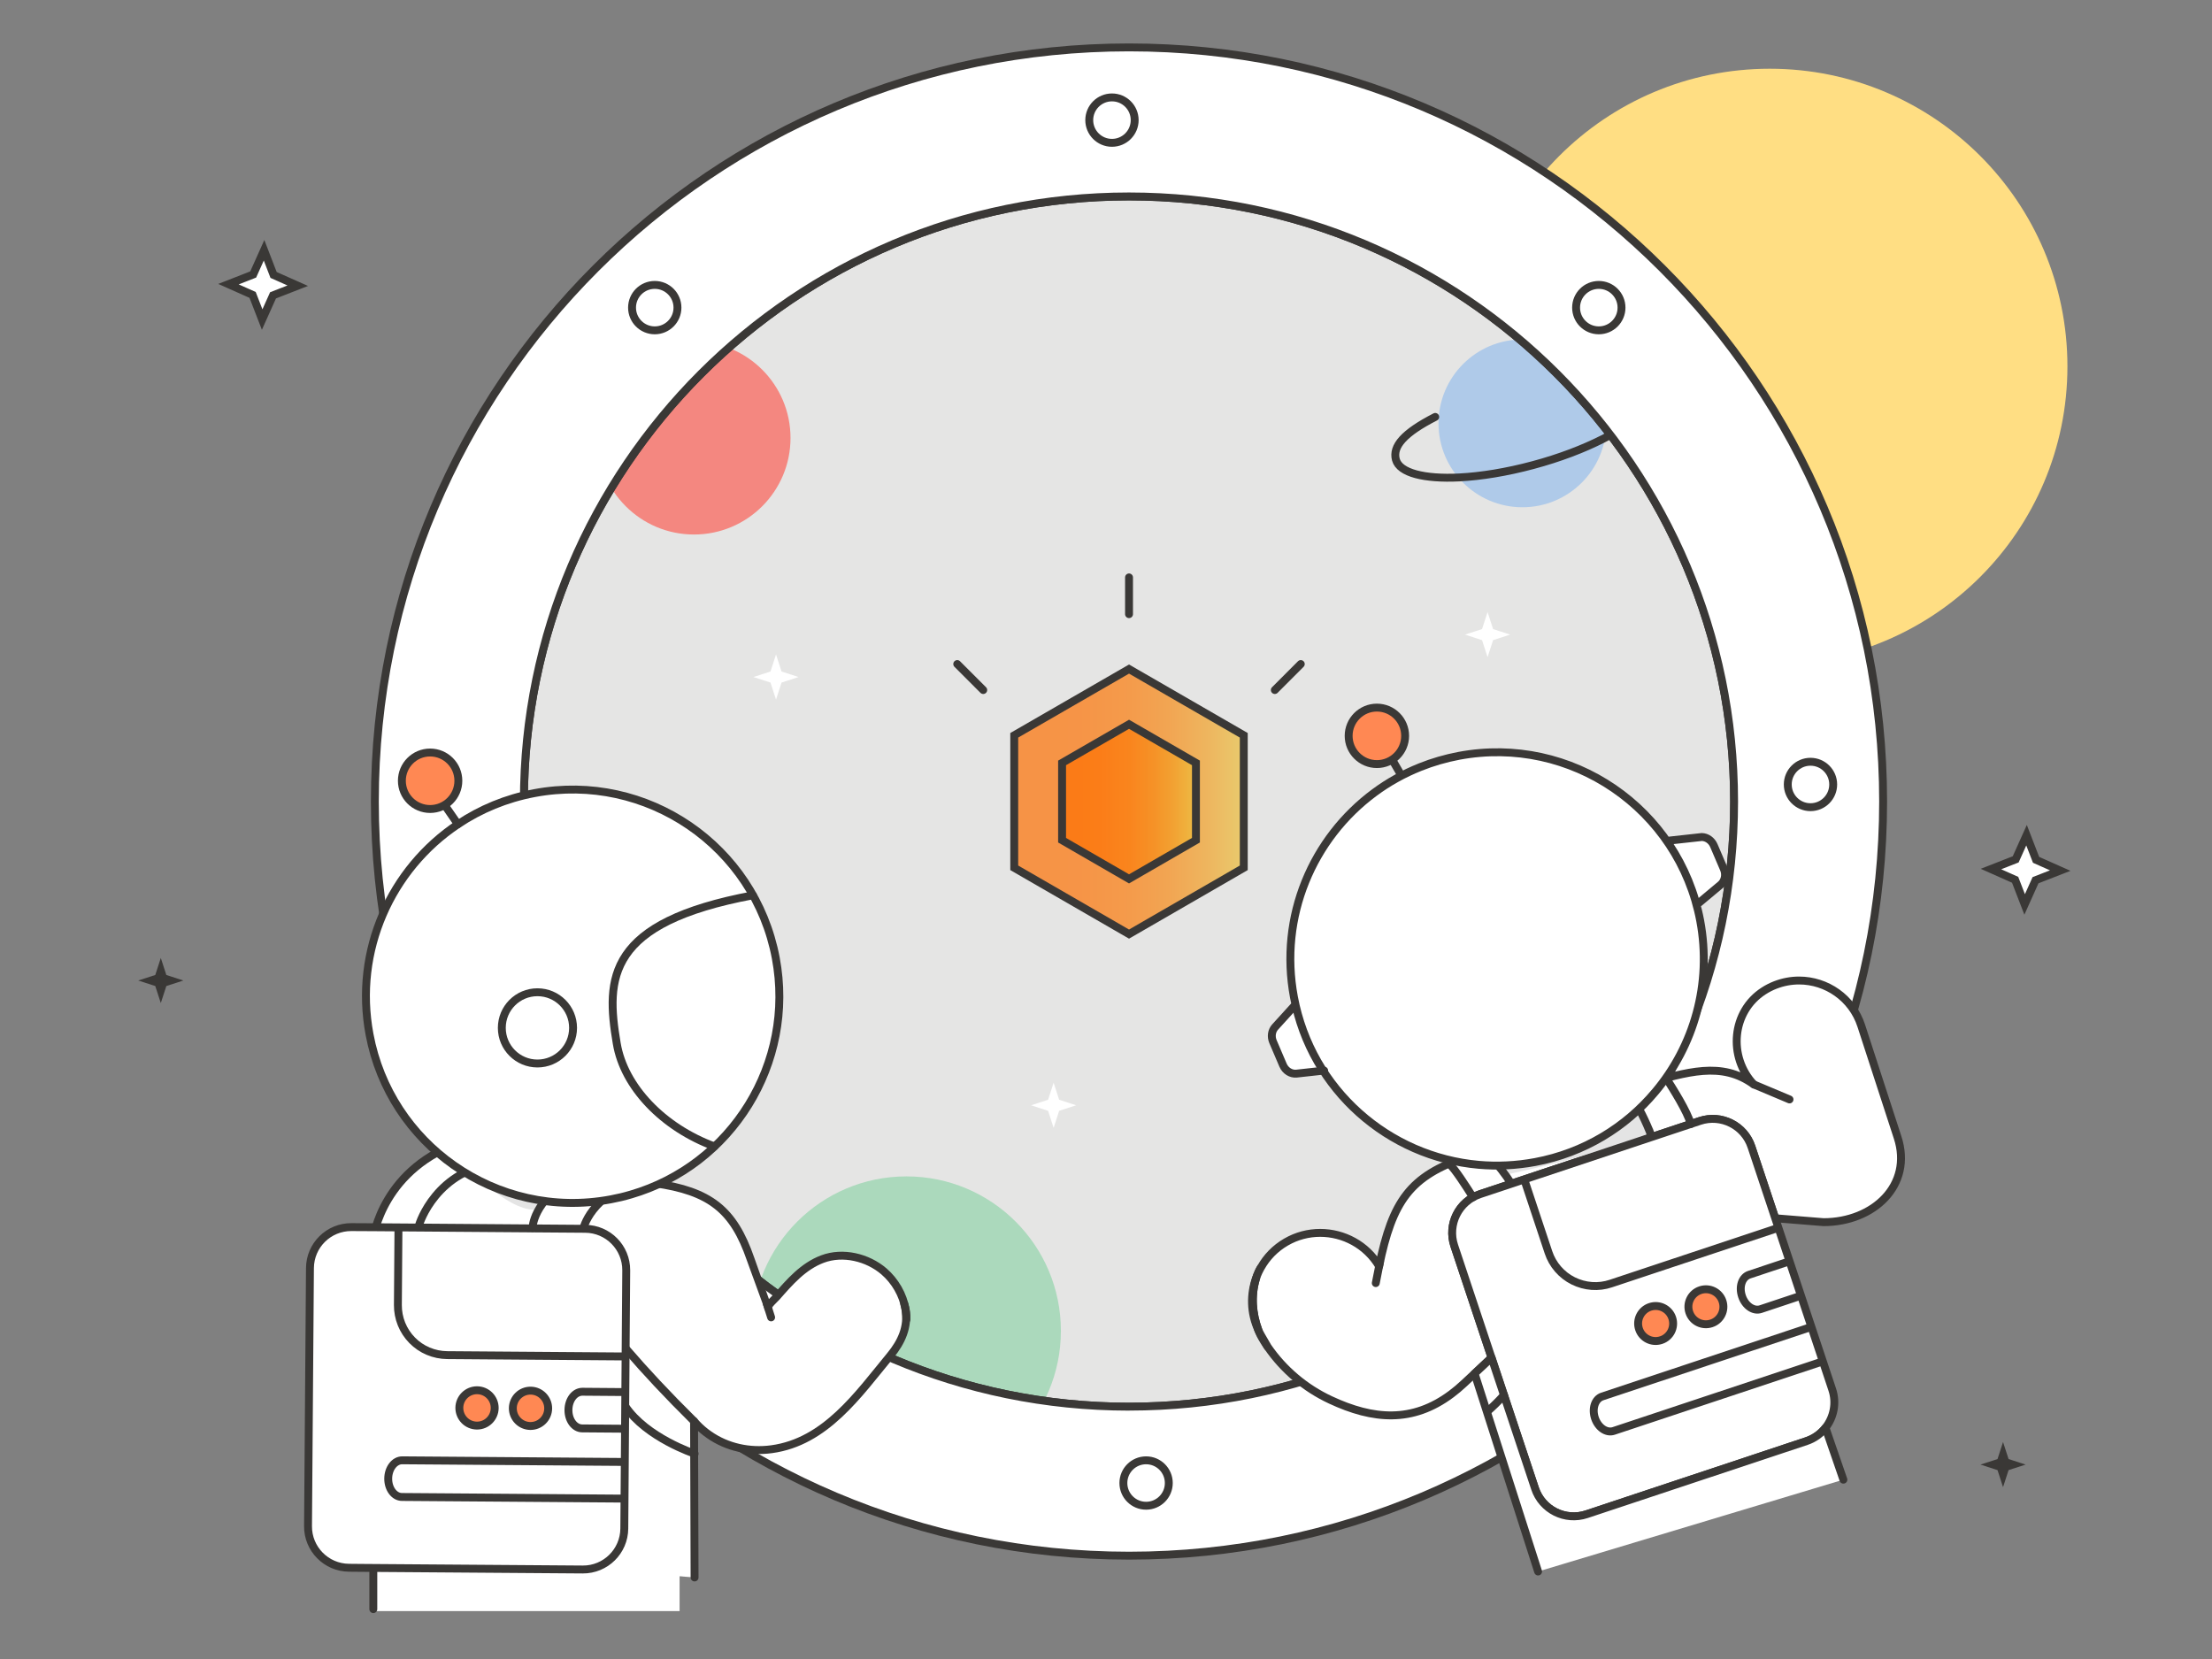 <svg width="560" height="420" viewBox="0 0 560 420" fill="none" xmlns="http://www.w3.org/2000/svg">
<rect x="0" y="0" width="560" height="420" fill="#808080" stroke="none"/>
<g clip-path="url(#clip0_1530_2339)">
<path d="M448.04 168.12C489.66 168.12 523.4 134.38 523.4 92.76C523.4 51.14 489.66 17.4 448.04 17.4C406.42 17.4 372.68 51.14 372.68 92.76C372.68 134.38 406.42 168.12 448.04 168.12Z" fill="#FFDE83"/>
<path d="M172.05 387.67H94.29V407.87H172.05V387.67Z" fill="white"/>
<path d="M285.83 356.12C370.435 356.12 439.02 287.534 439.02 202.93C439.02 118.325 370.435 49.74 285.83 49.74C201.226 49.74 132.64 118.325 132.64 202.93C132.64 287.534 201.226 356.12 285.83 356.12Z" fill="#E5E5E4"/>
<path d="M385.42 128.42C397.151 128.42 406.66 118.911 406.66 107.18C406.66 95.45 397.151 85.94 385.42 85.94C373.69 85.94 364.18 95.45 364.18 107.18C364.18 118.911 373.69 128.42 385.42 128.42Z" fill="#AFCAE9"/>
<path d="M363.35 105.55C355.46 109.6 352.49 112.96 353.39 116.36C354.32 119.76 360.61 121.31 369.45 120.87C374.92 120.59 381.36 119.56 388.09 117.75C394.84 115.95 400.93 113.6 405.8 111.12C413.66 107.07 418.33 102.61 417.43 99.21C416.53 95.81 413.81 94.19 404.97 94.63" stroke="#3A3836" stroke-width="2" stroke-linecap="round" stroke-linejoin="round"/>
<path d="M175.69 135.32C189.188 135.32 200.13 124.378 200.13 110.88C200.13 97.382 189.188 86.44 175.69 86.44C162.192 86.44 151.25 97.382 151.25 110.88C151.25 124.378 162.192 135.32 175.69 135.32Z" fill="#F48780"/>
<path d="M229.48 376.02C251.074 376.02 268.58 358.514 268.58 336.92C268.58 315.326 251.074 297.82 229.48 297.82C207.886 297.82 190.38 315.326 190.38 336.92C190.38 358.514 207.886 376.02 229.48 376.02Z" fill="#ABD9BC"/>
<path d="M160.78 89.74C163.955 89.74 166.53 87.166 166.53 83.99C166.53 80.814 163.955 78.24 160.78 78.24C157.604 78.24 155.03 80.814 155.03 83.99C155.03 87.166 157.604 89.74 160.78 89.74Z" stroke="#3A3836" stroke-width="2" stroke-linecap="round" stroke-linejoin="round"/>
<path d="M508.5 369.38L512.81 370.78L508.5 372.18L507.1 376.49L505.7 372.18L501.39 370.78L505.7 369.38L507.1 365.07L508.5 369.38Z" fill="#3A3836"/>
<path d="M268.14 278.42L272.45 279.82L268.14 281.22L266.74 285.53L265.34 281.22L261.03 279.82L265.34 278.42L266.74 274.11L268.14 278.42Z" fill="white"/>
<path d="M197.86 170L202.17 171.4L197.86 172.8L196.46 177.11L195.06 172.8L190.75 171.4L195.06 170L196.46 165.69L197.86 170Z" fill="white"/>
<path d="M378 159.26L382.31 160.66L378 162.06L376.6 166.37L375.2 162.06L370.89 160.66L375.2 159.26L376.6 154.95L378 159.26Z" fill="white"/>
<path d="M42.11 246.83L46.42 248.23L42.11 249.63L40.71 253.94L39.31 249.63L35 248.23L39.31 246.83L40.71 242.52L42.11 246.83Z" fill="#3A3836"/>
<path d="M515.46 217.68L521.58 220.4L515.32 222.84L512.57 228.97L510.16 222.73L504.04 220.01L510.3 217.56L513.05 211.44L515.46 217.68Z" fill="white" stroke="#3A3836" stroke-width="2" stroke-miterlimit="10"/>
<path d="M69.26 69.61L75.38 72.33L69.12 74.77L66.37 80.9L63.95 74.66L57.84 71.94L64.1 69.49L66.85 63.36L69.26 69.61Z" fill="white" stroke="#3A3836" stroke-width="2" stroke-miterlimit="10"/>
<path d="M285.83 356.12C370.435 356.12 439.02 287.534 439.02 202.93C439.02 118.325 370.435 49.74 285.83 49.74C201.226 49.74 132.64 118.325 132.64 202.93C132.64 287.534 201.226 356.12 285.83 356.12Z" stroke="#3A3836" stroke-width="2" stroke-linecap="round" stroke-linejoin="round"/>
<path d="M285.82 12C180.38 12 94.9 97.47 94.9 202.92C94.9 308.37 180.39 393.84 285.82 393.84C391.25 393.84 476.74 308.37 476.74 202.92C476.74 97.47 391.27 12 285.82 12ZM285.82 356.12C201.22 356.12 132.63 287.54 132.63 202.93C132.63 118.32 201.23 49.73 285.82 49.73C370.41 49.73 439.01 118.31 439.01 202.92C439.01 287.53 370.43 356.11 285.82 356.11V356.12Z" fill="white" stroke="#3A3836" stroke-width="2" stroke-linecap="round" stroke-linejoin="round"/>
<path d="M285.83 169.38L256.77 186.15V219.7L285.83 236.48L314.88 219.7V186.15L285.83 169.38Z" fill="url(#paint0_linear_1530_2339)" fill-opacity="0.7" stroke="#3A3836" stroke-width="2" stroke-miterlimit="10"/>
<path d="M285.83 183.36L268.88 193.14V212.71L285.83 222.5L302.77 212.71V193.14L285.83 183.36Z" fill="url(#paint1_linear_1530_2339)" fill-opacity="0.7" stroke="#3A3836" stroke-width="2" stroke-miterlimit="10"/>
<path d="M285.83 155.48V146.18" stroke="#3A3836" stroke-width="2" stroke-linecap="round" stroke-linejoin="round"/>
<path d="M248.92 174.69L242.34 168.11" stroke="#3A3836" stroke-width="2" stroke-linecap="round" stroke-linejoin="round"/>
<path d="M322.74 174.69L329.31 168.11" stroke="#3A3836" stroke-width="2" stroke-linecap="round" stroke-linejoin="round"/>
<path d="M281.51 36.16C284.685 36.16 287.26 33.586 287.26 30.41C287.26 27.234 284.685 24.66 281.51 24.66C278.334 24.66 275.76 27.234 275.76 30.41C275.76 33.586 278.334 36.16 281.51 36.16Z" stroke="#3A3836" stroke-width="2" stroke-linecap="round" stroke-linejoin="round"/>
<path d="M290.15 381.2C293.326 381.2 295.9 378.626 295.9 375.45C295.9 372.274 293.326 369.7 290.15 369.7C286.974 369.7 284.4 372.274 284.4 375.45C284.4 378.626 286.974 381.2 290.15 381.2Z" stroke="#3A3836" stroke-width="2" stroke-linecap="round" stroke-linejoin="round"/>
<path d="M458.35 204.35C461.526 204.35 464.1 201.776 464.1 198.6C464.1 195.424 461.526 192.85 458.35 192.85C455.174 192.85 452.6 195.424 452.6 198.6C452.6 201.776 455.174 204.35 458.35 204.35Z" stroke="#3A3836" stroke-width="2" stroke-linecap="round" stroke-linejoin="round"/>
<path d="M404.76 83.63C407.935 83.63 410.51 81.056 410.51 77.88C410.51 74.704 407.935 72.13 404.76 72.13C401.584 72.13 399.01 74.704 399.01 77.88C399.01 81.056 401.584 83.63 404.76 83.63Z" stroke="#3A3836" stroke-width="2" stroke-linecap="round" stroke-linejoin="round"/>
<path d="M165.76 83.63C168.935 83.63 171.51 81.056 171.51 77.88C171.51 74.704 168.935 72.13 165.76 72.13C162.584 72.13 160.01 74.704 160.01 77.88C160.01 81.056 162.584 83.63 165.76 83.63Z" stroke="#3A3836" stroke-width="2" stroke-linecap="round" stroke-linejoin="round"/>
<path d="M319.15 321C318.8 321.62 318.5 322.27 318.23 322.93C318.48 322.21 318.78 321.55 319.15 321Z" fill="white" stroke="#3A3836" stroke-width="2" stroke-linecap="round" stroke-linejoin="round"/>
<path d="M320.94 340.97C320.85 340.85 320.77 340.72 320.68 340.59C319.82 339.31 319.12 338.12 318.75 337.21C318.68 337.04 318.62 336.86 318.56 336.69C318.77 337.17 319.02 337.65 319.29 338.12L320.94 340.97Z" fill="white" stroke="#3A3836" stroke-width="2" stroke-linecap="round" stroke-linejoin="round"/>
<path d="M461.65 309.41L449.44 308.42L443.42 290.34C441.63 284.92 435.77 281.98 430.35 283.78L374.72 302.3C369.3 304.11 366.37 309.95 368.18 315.38L377.61 343.7L373.33 347.71L370.67 350.19C369.58 351.21 368.5 352.12 367.41 352.93C357.57 360.29 347.64 359.46 336.82 354.4C330.43 351.42 324.93 346.77 320.94 340.97L319.29 338.12C319.02 337.65 318.77 337.17 318.56 336.69C317.02 332.56 316.69 328.05 317.93 323.82C317.97 323.7 318 323.57 318.04 323.45C318.1 323.28 318.16 323.1 318.23 322.93C318.5 322.27 318.8 321.62 319.15 321C319.17 320.96 319.2 320.91 319.23 320.87C320.68 318.28 322.83 316.04 325.57 314.45C328.29 312.87 331.27 312.12 334.22 312.12C340.14 312.12 345.92 315.14 349.14 320.55C352.52 304.13 356.89 297.7 371.37 292.88L416.03 274.44C427.22 271.46 435.77 268.55 444.03 274.57C437.4 267.58 438.41 256.04 446.53 250.85C447.43 250.27 448.4 249.77 449.43 249.37C451.42 248.6 453.46 248.23 455.46 248.23C462.4 248.23 468.91 252.63 471.2 259.66L480.41 287.97C484.33 300.02 474.34 309.41 461.65 309.41Z" fill="white" stroke="#3A3836" stroke-width="2" stroke-linecap="round" stroke-linejoin="round"/>
<path d="M318.56 336.69C316.57 332.42 316.49 327.65 318.04 323.45C318 323.57 317.97 323.7 317.93 323.82C316.69 328.05 317.02 332.56 318.56 336.69Z" fill="white" stroke="#3A3836" stroke-width="2" stroke-linecap="round" stroke-linejoin="round"/>
<path d="M378.52 294.07L381.31 297.38C381.31 297.38 411.87 290.81 418.81 286.14L414.2 278.57C414.2 278.57 400.1 292.8 378.52 294.07Z" fill="#E4E4E4"/>
<path d="M382.59 299.69C381.12 297.24 379.21 294.93 377.52 293.07" stroke="#3A3836" stroke-width="2" stroke-linecap="round" stroke-linejoin="round"/>
<path d="M413.2 277.58C414.71 280.11 416.72 283.85 418.17 287.85" stroke="#3A3836" stroke-width="2" stroke-linecap="round" stroke-linejoin="round"/>
<path d="M329.86 252.75L322.21 261L322.48 264.19L324.8 269.64L326.67 271.56L335.23 270.48L342.89 264.73L329.86 252.75Z" fill="white"/>
<path d="M428.67 230.26L436.13 223.33L436.99 221.08L434.58 216.16L431.98 212.5L428.05 211.91L418.68 213.91L428.67 230.26Z" fill="white"/>
<path d="M348.58 193.44C352.529 193.44 355.73 190.239 355.73 186.29C355.73 182.341 352.529 179.14 348.58 179.14C344.631 179.14 341.43 182.341 341.43 186.29C341.43 190.239 344.631 193.44 348.58 193.44Z" fill="#FF8853" stroke="#3A3836" stroke-width="2" stroke-miterlimit="10"/>
<path d="M352.56 192.51L355.26 197.16" stroke="#3A3836" stroke-width="2" stroke-linecap="round" stroke-linejoin="round"/>
<path d="M419.03 276.44C411.55 285.37 401.03 291.86 388.67 294.18C383.83 295.08 379.03 295.3 374.36 294.89C351.6 292.88 332.01 276 327.58 252.44C323.75 232.04 332.32 212.18 347.98 200.63C351.5 198.02 355.39 195.86 359.57 194.19C362.67 192.95 365.93 192 369.34 191.35C397.73 186.01 425.08 204.71 430.43 233.09C433.44 249.13 428.79 264.85 419.04 276.43L419.03 276.44Z" fill="white" stroke="#3A3836" stroke-width="2" stroke-linecap="round" stroke-linejoin="round"/>
<path d="M422.75 212.79L430.84 211.9C432.14 211.93 433.34 212.79 433.89 214.08L436.42 220C437.03 221.44 436.69 223.07 435.59 223.99L430.21 228.49" stroke="#3A3836" stroke-width="2" stroke-linecap="round" stroke-linejoin="round"/>
<path d="M327.5 254.85L322.81 260.01C321.94 260.97 321.73 262.43 322.28 263.72L324.81 269.64C325.42 271.08 326.84 271.96 328.26 271.8L335.23 271.03" stroke="#3A3836" stroke-width="2" stroke-linecap="round" stroke-linejoin="round"/>
<path d="M94.51 392.79V313.38C94.51 313.38 96.81 295.43 117.72 288.79C128.87 296.62 143.02 300.12 157.46 297.41C159.18 297.09 160.87 296.69 162.51 296.2L165.65 299.54C179.82 301.55 185.71 306.28 190.02 318.76C190.02 318.76 194.46 331.1 194.46 331.11C194.24 330.49 196.2 328.79 196.56 328.38C199.92 324.56 203.31 320.6 208.21 318.75C213.39 316.79 219.65 318.32 223.78 321.87C226.58 324.28 228.63 327.77 229.25 331.49C229.98 335.93 228.19 339.78 225.43 343.13C217.28 353.01 209 365.05 195.33 366.89C189.77 367.64 184.1 366.44 179.49 363.21C178.39 362.44 177.34 361.56 176.42 360.58C175.95 360.08 175.71 359.77 175.71 359.77L175.84 399.36" fill="white"/>
<path d="M94.51 392.79V313.38C94.51 313.38 96.81 295.43 117.72 288.79C128.87 296.62 143.02 300.12 157.46 297.41C159.18 297.09 160.87 296.69 162.51 296.2L165.65 299.54C179.82 301.55 185.71 306.28 190.02 318.76C190.02 318.76 194.46 331.1 194.46 331.11C194.24 330.49 196.2 328.79 196.56 328.38C199.92 324.56 203.31 320.6 208.21 318.75C213.39 316.79 219.65 318.32 223.78 321.87C226.58 324.28 228.63 327.77 229.25 331.49C229.98 335.93 228.19 339.78 225.43 343.13C217.28 353.01 209 365.05 195.33 366.89C189.77 367.64 184.1 366.44 179.49 363.21C178.39 362.44 177.34 361.56 176.42 360.58C175.95 360.08 175.71 359.77 175.71 359.77L175.84 399.36" stroke="#3A3836" stroke-width="2" stroke-linecap="round" stroke-linejoin="round"/>
<path d="M229.47 334.07C229.45 332.72 229.27 331.37 228.91 330.07C229.34 331.37 229.52 332.73 229.47 334.07Z" fill="white" stroke="#3A3836" stroke-width="2" stroke-linecap="round" stroke-linejoin="round"/>
<path d="M94.51 407.37V392.79L146.09 391.29C151.39 391.14 155.57 386.71 155.42 381.41" fill="white"/>
<path d="M94.51 407.37V392.79L146.09 391.29C151.39 391.14 155.57 386.71 155.42 381.41" stroke="#3A3836" stroke-width="2" stroke-linecap="round" stroke-linejoin="round"/>
<path d="M175.69 359.78C169.06 353.23 163.41 347.18 158.54 341.52" stroke="#3A3836" stroke-width="2" stroke-linecap="round" stroke-linejoin="round"/>
<path d="M175.85 368.02C175.85 368.02 163.64 363.98 158.3 356" stroke="#3A3836" stroke-width="2" stroke-linecap="round" stroke-linejoin="round"/>
<path d="M195.22 333.51L194.13 330.07" stroke="#3A3836" stroke-width="2" stroke-linecap="round" stroke-linejoin="round"/>
<path d="M158.05 386.97C158.01 392.74 153.3 397.38 147.53 397.34L91.46 396.93L88.35 396.9C82.59 396.85 77.94 392.14 77.98 386.37L78.47 321.03C78.51 315.26 83.21 310.62 88.99 310.66L94.59 310.69L148.17 311.09C153.94 311.13 158.58 315.84 158.54 321.61L158.05 386.96V386.97Z" fill="white" stroke="#3A3836" stroke-width="2" stroke-miterlimit="10"/>
<path d="M100.87 311.67L100.73 330.38C100.72 332.03 101.03 333.68 101.65 335.21C102.27 336.74 103.19 338.14 104.35 339.32C105.51 340.5 106.89 341.44 108.42 342.08C109.94 342.72 111.58 343.06 113.24 343.07L157.53 343.4" stroke="#3A3836" stroke-width="2" stroke-linecap="round" stroke-linejoin="round"/>
<path d="M157.71 352.42L147.46 352.34C145.52 352.33 143.93 354.34 143.91 356.96C143.89 359.52 145.44 361.61 147.39 361.62L157.64 361.7" stroke="#3A3836" stroke-width="2" stroke-linecap="round" stroke-linejoin="round"/>
<path d="M157.57 370.11L101.83 369.7C99.891 369.69 98.3 371.75 98.281 374.32C98.26 376.88 99.811 378.97 101.76 378.98L157.5 379.39" stroke="#3A3836" stroke-width="2" stroke-linecap="round" stroke-linejoin="round"/>
<path d="M120.73 360.91C118.26 360.89 116.27 358.87 116.29 356.4C116.31 353.93 118.33 351.94 120.8 351.96C123.27 351.98 125.26 354 125.24 356.47C125.22 358.94 123.2 360.93 120.73 360.91Z" fill="#FF8853" stroke="#3A3836" stroke-width="2" stroke-miterlimit="10"/>
<path d="M134.27 361.01C131.8 360.99 129.81 358.97 129.83 356.5C129.85 354.03 131.87 352.04 134.34 352.06C136.81 352.08 138.8 354.1 138.78 356.57C138.76 359.04 136.74 361.03 134.27 361.01Z" fill="#FF8853" stroke="#3A3836" stroke-width="2" stroke-miterlimit="10"/>
<path d="M462.15 361.45C460.95 362.97 459.3 364.19 457.31 364.84L401.68 383.34C396.26 385.15 390.4 382.22 388.61 376.8L377.6 343.71L368.17 315.39C366.36 309.96 369.29 304.11 374.71 302.31L430.34 283.79C435.76 281.98 441.62 284.93 443.41 290.35L451.76 315.42L463.85 351.76C465 355.19 464.24 358.81 462.15 361.45Z" fill="white" stroke="#3A3836" stroke-width="2" stroke-miterlimit="10"/>
<path d="M386.17 299.46L392.02 317.05C392.54 318.61 393.35 320.04 394.43 321.28C395.5 322.52 396.81 323.54 398.28 324.27C399.75 325 401.34 325.44 402.98 325.56C404.61 325.68 406.26 325.47 407.81 324.95L449.44 311.1" stroke="#3A3836" stroke-width="2" stroke-linecap="round" stroke-linejoin="round"/>
<path d="M452.491 319.49L442.861 322.7C441.031 323.31 440.191 325.7 441.011 328.16C441.811 330.57 443.931 332.03 445.761 331.42L455.391 328.21" stroke="#3A3836" stroke-width="2" stroke-linecap="round" stroke-linejoin="round"/>
<path d="M458.02 336.11L405.63 353.54C403.8 354.15 402.98 356.59 403.78 359C404.58 361.41 406.7 362.87 408.53 362.26L460.92 344.83" stroke="#3A3836" stroke-width="2" stroke-linecap="round" stroke-linejoin="round"/>
<path d="M420.541 339.27C418.221 340.04 415.71 338.79 414.94 336.46C414.17 334.14 415.42 331.63 417.75 330.86C420.07 330.09 422.581 331.34 423.351 333.67C424.121 336 422.87 338.5 420.55 339.27H420.541Z" fill="#FF8853" stroke="#3A3836" stroke-width="2" stroke-miterlimit="10"/>
<path d="M433.27 335.03C430.95 335.8 428.44 334.55 427.67 332.22C426.9 329.9 428.15 327.39 430.48 326.62C432.81 325.85 435.31 327.1 436.08 329.43C436.85 331.75 435.6 334.26 433.28 335.03H433.27Z" fill="#FF8853" stroke="#3A3836" stroke-width="2" stroke-miterlimit="10"/>
<path d="M147.8 310.64C147.8 310.64 150.48 300.45 165.65 298.31" stroke="#3A3836" stroke-width="2" stroke-linecap="round" stroke-linejoin="round"/>
<path d="M124.92 293.98C124.92 293.98 121.03 295.37 119.25 296.3C119.25 296.3 129.69 307.61 136.68 306.14C136.68 306.14 138.81 300.18 142.93 299.17C142.93 299.17 135.16 300.02 124.92 293.97V293.98Z" fill="#E4E4E4"/>
<path d="M106.14 309.97C106.14 309.97 110.4 295.88 126.48 294.36" stroke="#3A3836" stroke-width="2" stroke-linecap="round" stroke-linejoin="round"/>
<path d="M389.39 397.85L373.32 347.73L377.6 343.72L388.61 376.81C390.4 382.23 396.26 385.16 401.68 383.35L457.31 364.85C459.3 364.19 460.95 362.98 462.15 361.46L466.68 374.6" fill="white"/>
<path d="M389.39 397.85L373.32 347.73L377.6 343.72L388.61 376.81C390.4 382.23 396.26 385.16 401.68 383.35L457.31 364.85C459.3 364.19 460.95 362.98 462.15 361.46L466.68 374.6" stroke="#3A3836" stroke-width="2" stroke-linecap="round" stroke-linejoin="round"/>
<path d="M349.37 319.4L348.3 324.83" stroke="#3A3836" stroke-width="2" stroke-linecap="round" stroke-linejoin="round"/>
<path d="M380.76 353.18C379.33 354.79 377.81 356.23 376.61 357.28" stroke="#3A3836" stroke-width="2" stroke-linecap="round" stroke-linejoin="round"/>
<path d="M421.98 273.19C423.48 275.58 427.22 281.45 428.04 284.56" stroke="#3A3836" stroke-width="2" stroke-linecap="round" stroke-linejoin="round"/>
<path d="M372.92 303.11C371.17 300.37 368.39 295.98 366.91 294.66" stroke="#3A3836" stroke-width="2" stroke-linecap="round" stroke-linejoin="round"/>
<path d="M444.03 274.55L453.04 278.34" stroke="#3A3836" stroke-width="2" stroke-linecap="round" stroke-linejoin="round"/>
<path d="M134.82 310.89C134.82 310.89 134.82 304.05 144.98 298.23" stroke="#3A3836" stroke-width="2" stroke-linecap="round" stroke-linejoin="round"/>
<path d="M159.68 302.42C158.04 302.91 156.35 303.31 154.63 303.63C140.19 306.34 126.04 302.84 114.89 295.01C104.12 287.45 96.17 275.84 93.55 261.87C89.56 240.62 99.02 219.96 115.94 208.67C121.63 204.86 128.16 202.13 135.31 200.79C163.71 195.46 191.05 214.15 196.4 242.55C201.41 269.22 185.23 294.98 159.69 302.42H159.68Z" fill="white" stroke="#3A3836" stroke-width="2" stroke-linecap="round" stroke-linejoin="round"/>
<path d="M108.89 204.81C112.839 204.81 116.04 201.609 116.04 197.66C116.04 193.711 112.839 190.51 108.89 190.51C104.941 190.51 101.74 193.711 101.74 197.66C101.74 201.609 104.941 204.81 108.89 204.81Z" fill="#FF8853" stroke="#3A3836" stroke-width="2" stroke-miterlimit="10"/>
<path d="M136.061 269.24C141.042 269.24 145.081 265.202 145.081 260.22C145.081 255.238 141.042 251.2 136.061 251.2C131.079 251.2 127.041 255.238 127.041 260.22C127.041 265.202 131.079 269.24 136.061 269.24Z" stroke="#3A3836" stroke-width="2" stroke-linecap="round" stroke-linejoin="round"/>
<path d="M112.831 204.19L115.931 208.67" stroke="#3A3836" stroke-width="2" stroke-linecap="round" stroke-linejoin="round"/>
<path d="M190.62 226.66C153.73 233.56 153.31 247.56 156.14 264.18C157.99 275.16 167.85 285.44 180.88 290.24" stroke="#3A3836" stroke-width="2" stroke-linecap="round" stroke-linejoin="round"/>
</g>
<defs>
<linearGradient id="paint0_linear_1530_2339" x1="256.843" y1="202.931" x2="314.898" y2="202.931" gradientUnits="userSpaceOnUse">
<stop stop-color="#FF7002"/>
<stop offset="0.296" stop-color="#FE7304"/>
<stop offset="0.5" stop-color="#FC7C0A"/>
<stop offset="0.676" stop-color="#F88B15"/>
<stop offset="0.836" stop-color="#F3A125"/>
<stop offset="0.985" stop-color="#ECBD39"/>
<stop offset="1" stop-color="#EBC03B"/>
</linearGradient>
<linearGradient id="paint1_linear_1530_2339" x1="268.922" y1="202.931" x2="302.78" y2="202.931" gradientUnits="userSpaceOnUse">
<stop stop-color="#FF7002"/>
<stop offset="0.296" stop-color="#FE7304"/>
<stop offset="0.5" stop-color="#FC7C0A"/>
<stop offset="0.676" stop-color="#F88B15"/>
<stop offset="0.836" stop-color="#F3A125"/>
<stop offset="0.985" stop-color="#ECBD39"/>
<stop offset="1" stop-color="#EBC03B"/>
</linearGradient>
<clipPath id="clip0_1530_2339">
<rect width="489.18" height="397.37" fill="white" transform="translate(35 11)"/>
</clipPath>
</defs>
</svg>
